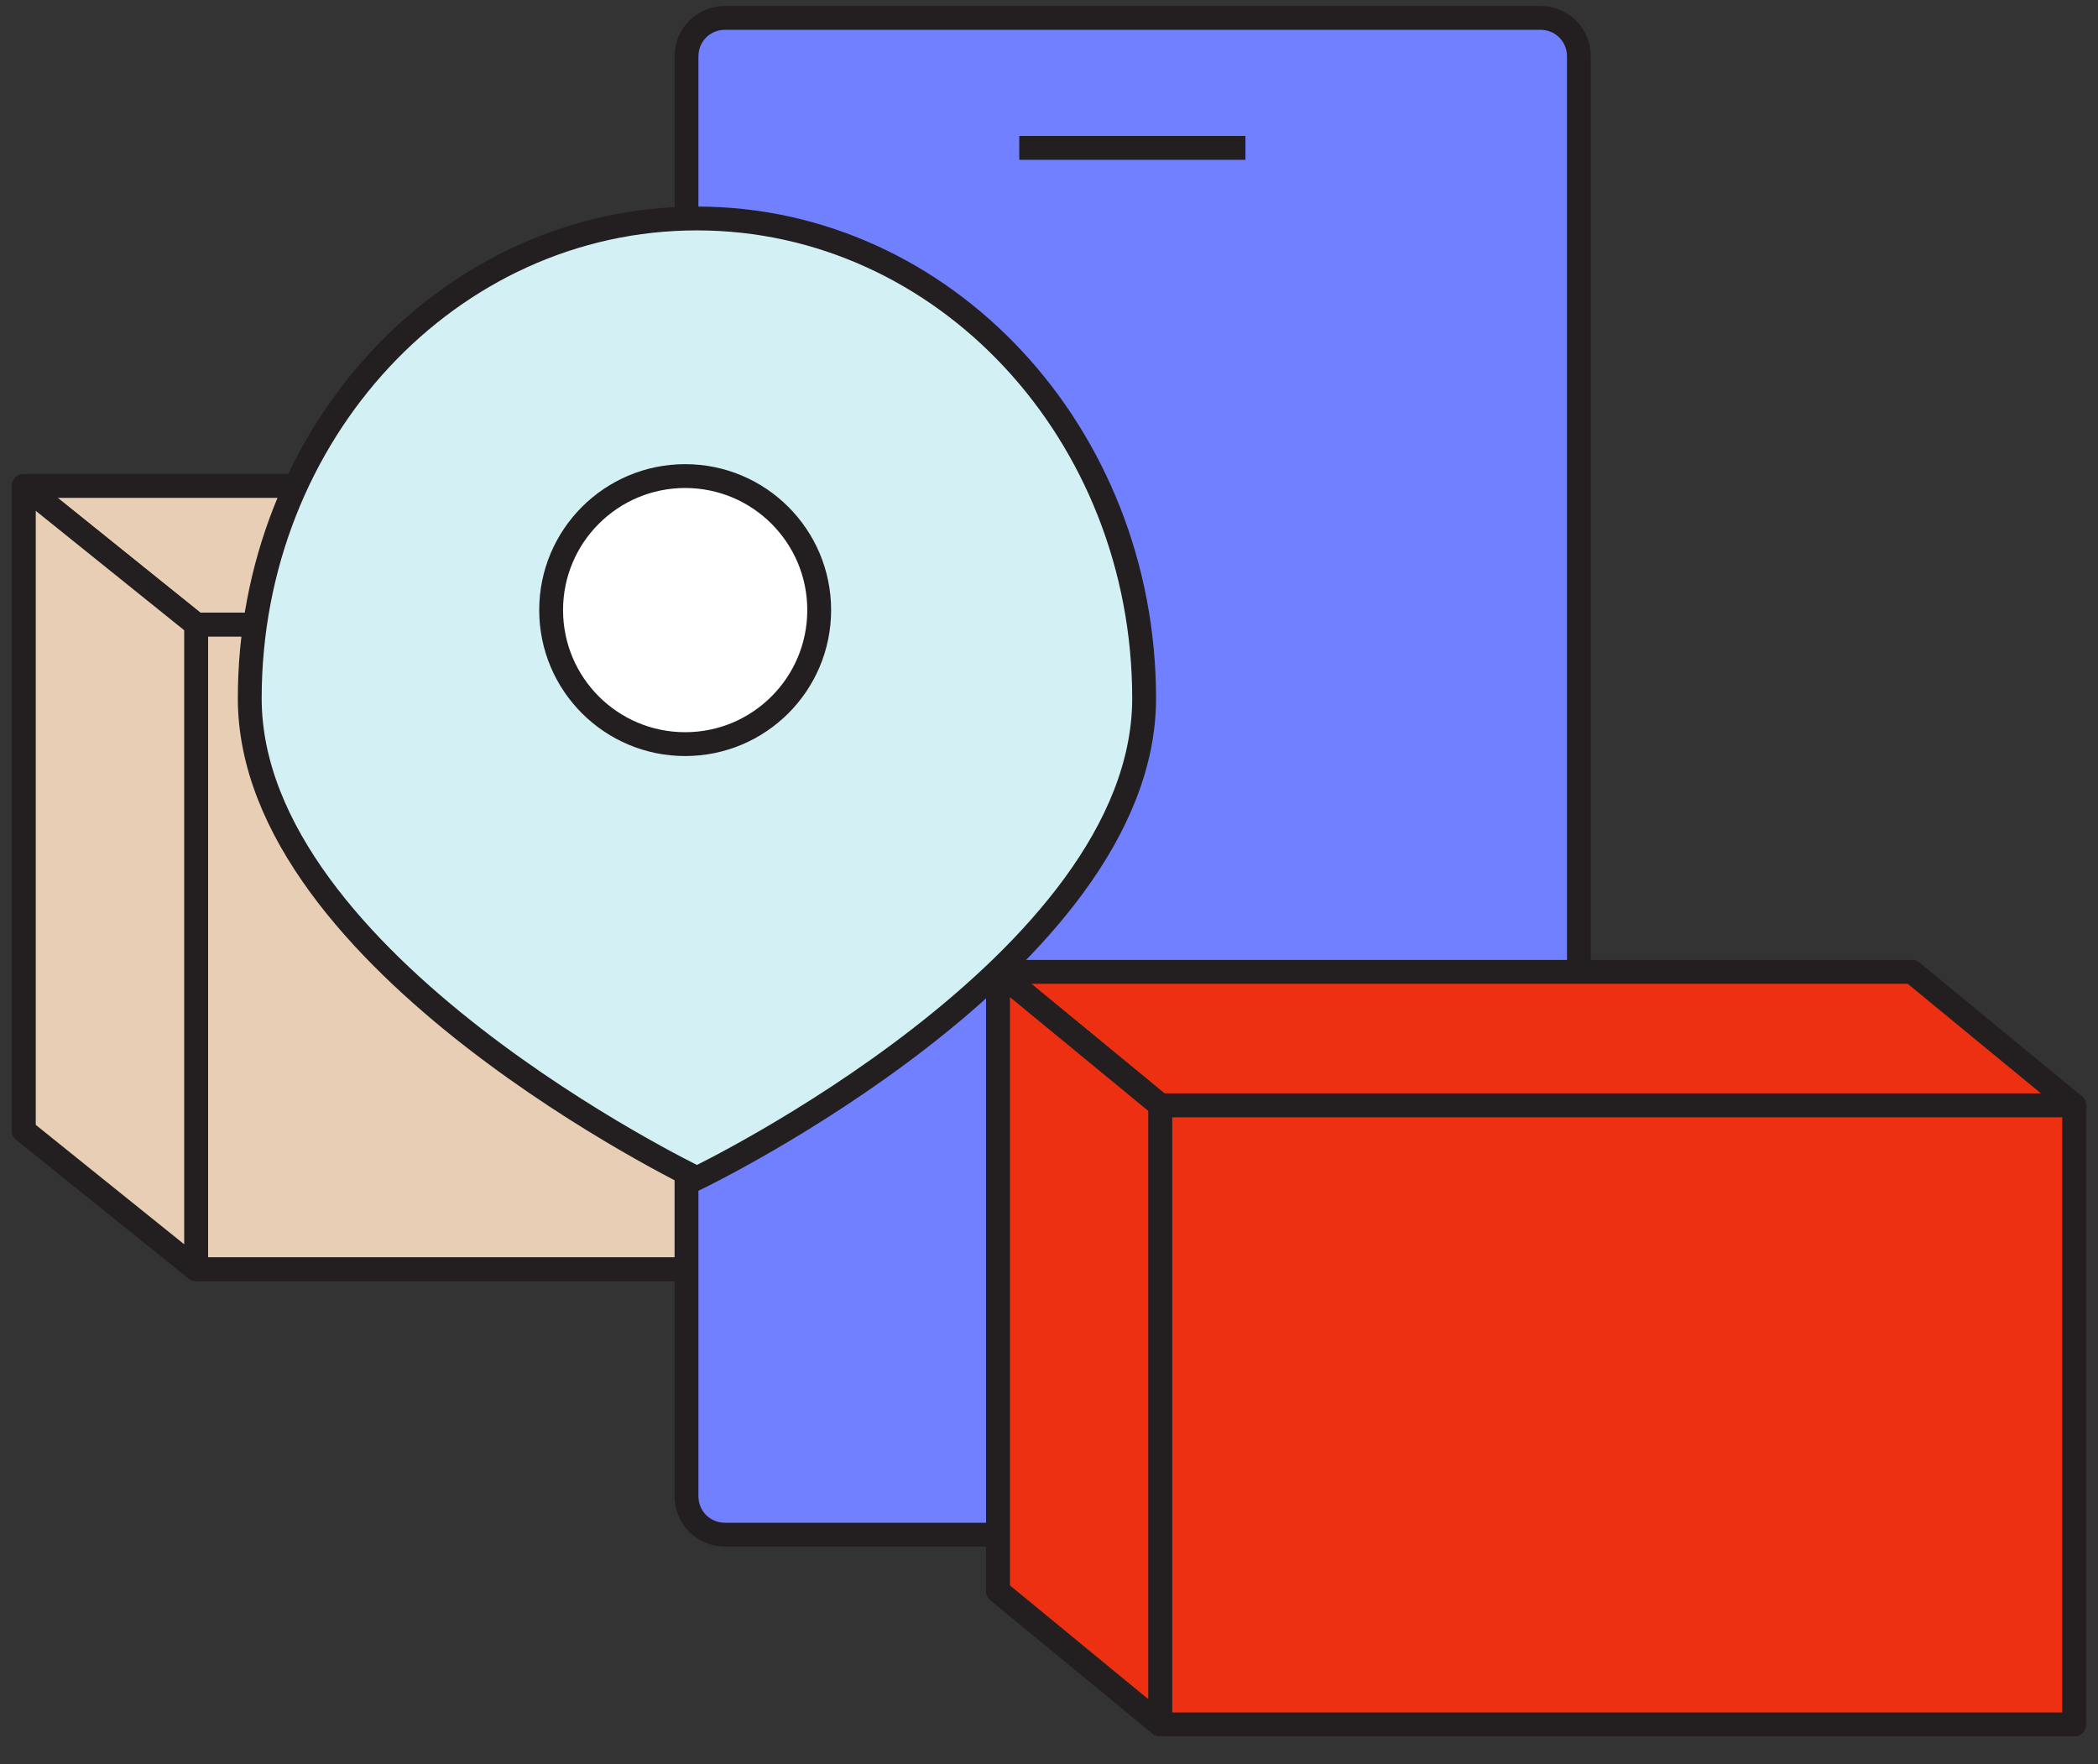 <?xml version="1.0" encoding="UTF-8"?>
<svg xmlns="http://www.w3.org/2000/svg" width="88" height="74" viewBox="0 0 88 74" fill="none">
  <rect x="0" y="0" width="88" height="74" fill="#333333" stroke="none"/>
  <path d="M41.75 20.383H1V47.422H41.75V20.383Z" fill="#E8CEB5" stroke="#231F20" stroke-miterlimit="10" stroke-linejoin="round"></path>
  <path d="M8.226 53.236H48.975L41.75 47.422H1L8.226 53.236Z" fill="#E8CEB5" stroke="#231F20" stroke-miterlimit="10" stroke-linejoin="round"></path>
  <path d="M48.975 26.195H8.226V53.234H48.975V26.195Z" fill="#E8CEB5" stroke="#231F20" stroke-miterlimit="10" stroke-linejoin="round"></path>
  <path d="M48.975 26.196L41.75 20.383H1L8.226 26.196H48.975Z" fill="#E8CEB5" stroke="#231F20" stroke-miterlimit="10" stroke-linejoin="round"></path>
  <path d="M1 20.383L8.226 26.196V53.235L1 47.422V20.383Z" fill="#E8CEB5" stroke="#231F20" stroke-miterlimit="10" stroke-linejoin="round"></path>
  <path d="M64.609 64.371H30.413C29.508 64.371 28.795 63.658 28.795 62.753V2.368C28.795 1.463 29.508 0.75 30.413 0.75H64.609C65.514 0.75 66.227 1.463 66.227 2.368V62.753C66.227 63.63 65.487 64.371 64.609 64.371Z" fill="#7080FF" stroke="#231F20" stroke-miterlimit="10"></path>
  <path d="M52.24 6.203H42.752" stroke="#231F20" stroke-miterlimit="10"></path>
  <path d="M80.199 40.766H41.862V66.735H80.199V40.766Z" fill="#ED3012" stroke="#231F20" stroke-miterlimit="10" stroke-linejoin="round"></path>
  <path d="M48.663 72.329H87L80.199 66.734H41.862L48.663 72.329Z" fill="#ED3012" stroke="#231F20" stroke-miterlimit="10" stroke-linejoin="round"></path>
  <path d="M87 46.359H48.663V72.329H87V46.359Z" fill="#ED3012" stroke="#231F20" stroke-miterlimit="10" stroke-linejoin="round"></path>
  <path d="M87 46.36L80.199 40.766H41.862L48.663 46.36H87Z" fill="#ED3012" stroke="#231F20" stroke-miterlimit="10" stroke-linejoin="round"></path>
  <path d="M41.862 40.766L48.663 46.36V72.329L41.862 66.735V40.766Z" fill="#ED3012" stroke="#231F20" stroke-miterlimit="10" stroke-linejoin="round"></path>
  <path d="M10.476 29.292C10.476 40.399 29.233 49.421 29.233 49.421C29.233 49.421 47.99 40.399 47.99 29.292C47.99 18.186 39.599 9.164 29.233 9.164C18.867 9.164 10.476 18.159 10.476 29.292Z" fill="#D3F1F4" stroke="#231F20" stroke-miterlimit="10"></path>
  <path d="M28.739 31.212C31.844 31.212 34.361 28.695 34.361 25.59C34.361 22.486 31.844 19.969 28.739 19.969C25.634 19.969 23.117 22.486 23.117 25.59C23.117 28.695 25.634 31.212 28.739 31.212Z" fill="white" stroke="#231F20" stroke-miterlimit="10"></path>
</svg>
